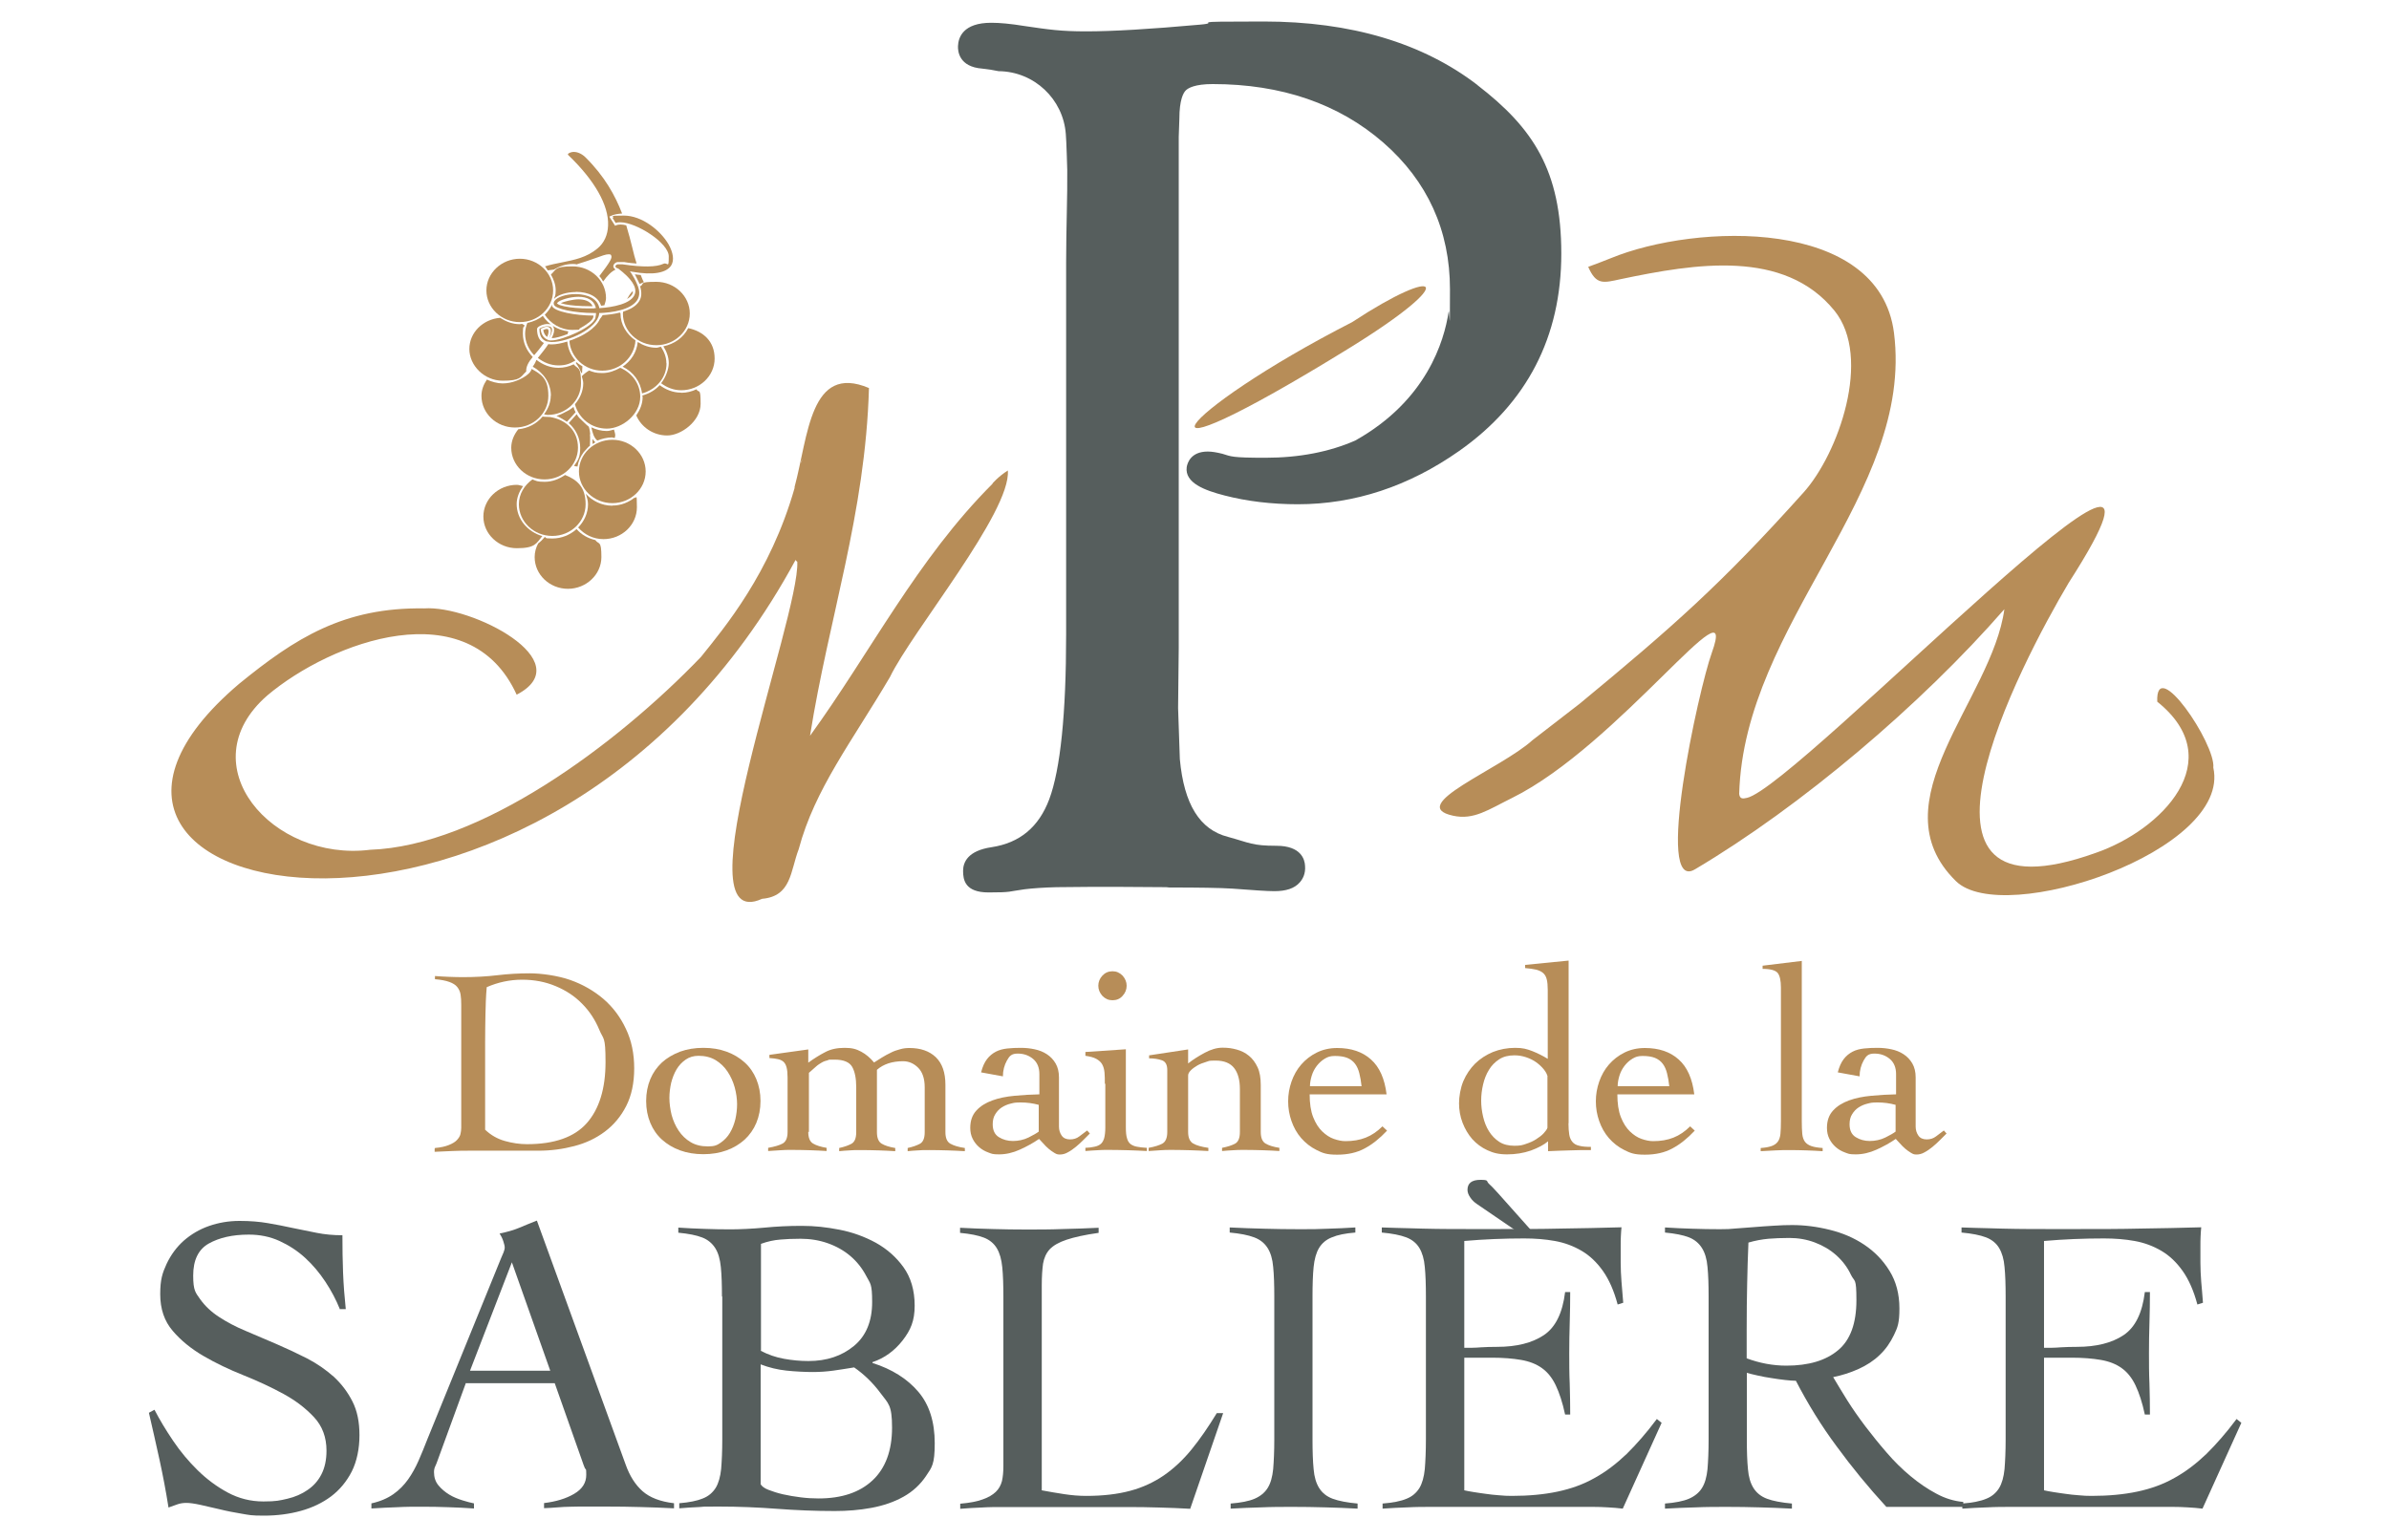 <?xml version="1.0" encoding="UTF-8"?>
<svg id="Calque_1" data-name="Calque 1" xmlns="http://www.w3.org/2000/svg" version="1.1" viewBox="0 0 1500 967.4">
  <defs>
    <style>
      .cls-1 {
        fill: #b78d58;
      }

      .cls-1, .cls-2, .cls-3 {
        stroke-width: 0px;
      }

      .cls-2, .cls-3 {
        fill: #565e5d;
      }

      .cls-4, .cls-3 {
        mix-blend-mode: multiply;
      }

      .cls-3, .cls-5 {
        isolation: isolate;
      }
    </style>
  </defs>
  <g class="cls-5">
    <g id="Calque_1-2" data-name="Calque 1">
      <g class="cls-4">
        <path class="cls-1" d="M503.3,290c.1-.5.3-1.2.4-1.7-.8,2-1.2,3.2-.4,1.7Z"/>
        <path class="cls-1" d="M849,202.3c-110.8,56.7-150.7,108.2-1.6,16.2,70.4-43.5,56.6-52.4,1.6-16.2Z"/>
        <path class="cls-1" d="M1354.5,440.7c45.9,36.8,2.5,80.7-38.5,94.9-134.8,48.4-47.4-118.6-17.1-169.6,101.5-158.2-169.7,127.6-202,135.1-2.7.6-4.5.8-4.9-2.5,3-107.4,109.9-188.7,97.2-289.5-9.2-72.7-124.2-69-177.9-46.9h0c-5.6,2.2-8.6,3.4-14.1,5.4,5.1,11.6,9.4,10.1,20.5,7.7,46.8-9.8,102.5-19,134.1,19.8,23.9,29.5,2.4,89.9-19.3,114.1-52,58-82.5,84.7-140.7,132.8l-29.5,22.8c-20.3,18.4-79.9,41-50,47.5,13.1,2.9,22.2-3.8,37.2-11.2,66.5-32.9,143-140.2,125.3-91.1-8.3,23-36.4,151.3-10.6,136,66.8-39.6,142.1-103.5,194.3-163.4-7.7,56.8-80.9,121.3-30.4,170.8,29.7,29.1,173.2-18.9,161.6-71.3,1.6-14.8-36.5-71.2-35.2-41.3h0ZM1235.8,556.4l2.1-2-2.1,2Z"/>
        <path class="cls-1" d="M623.1,303.9c-47.3,47.3-76.6,106-114.5,158.2,11.7-74,34.8-139.4,37-218.4-37.1-15.7-38.1,30.4-46.7,62.1v.7c-15.3,53.7-44.2,87.9-58.8,106.1-53.4,55.6-138.8,118.7-207.7,121.1-61.5,7.7-114.5-53.4-64.6-96.9,40.3-34,126.8-66,156.6-.5,40.4-21-28.4-56.3-58-54.2-50.6-.8-81.1,18.7-116.3,47.4-164.9,139.9,192.8,211.8,349.4-77.8.5.7.9,1.1,1.1,1.1,1.7,34.8-75,235.7-22.1,211.7,18.5-1.6,17.7-17.4,23-31.2,10.1-37.8,33.4-67.5,57.3-108.1,13.7-28.5,76.1-103.7,74-129.7-5.9,3.7-10.1,8.5-9.6,8.2h0ZM503.3,290c-.8,1.5-.4.2.4-1.7-.1.6-.3,1.2-.4,1.7Z"/>
      </g>
      <path class="cls-3" d="M927.8,53.5c-34.4-26.5-79.6-40-134.4-40s-23.9.6-40.2,2c-31,2.8-54.9,4.2-71.1,4.2s-23.4-1.1-39.1-3.4c-8.6-1.4-15.3-2-20.6-2-17.7,0-20.7,9.2-20.9,14.7-.1,3,.5,13,15.3,14.1,3.6.4,7,.9,10.2,1.6,22.4.2,40.6,17.6,42.2,39.5.4,4,.9,22.4.9,22.4h0c.2,16.2-.7,36.6-.7,58.4v233.6c0,49.8-3.6,84.6-10.6,103.4-6.6,17.5-18.5,27.4-36.3,30.1-14.7,2.2-17.8,9.3-17.8,14.9s1.2,13.5,16,13.5,12.3-.6,22.7-2c5-.6,11.7-1.1,20-1.3,27.9-.4,55.5-.1,68.8,0,.6.1,1.3.1,2,.2,18.3,0,31.7.2,39.6.7,13.2,1,21.8,1.6,26.3,1.6,7.4,0,12.6-1.7,15.9-5.4,1.8-2,3.9-5.4,3.4-10.7-.2-3.7-2.4-12.4-17.9-12.4s-16.9-1.9-30.5-5.6c-17.7-4.5-27.6-20.5-30.2-48.8l-1.1-32.1.4-37.5V86l.4-11.4c0-11.9,2.5-16.3,4-17.8,1.5-1.5,5.7-4,16.9-4,43.2,0,79.2,12.4,107.2,36.8,27.7,24.2,41.8,55.2,41.8,92.1s-.3,9.7-.9,14.4c-2.7,17.9-13.7,55.5-58.6,80.6-16.2,7.1-35.1,10.8-56.4,10.8s-21.4-.8-27-2.5c-3.6-.9-6.6-1.4-9.2-1.4-10.7,0-12.8,7.3-13.2,9.8-1.3,9.9,11.3,14.6,23.8,17.8,13.9,3.6,29.4,5.5,46,5.5,35.5,0,69.6-11.2,101.3-33.5,42.6-30,64.1-71.7,64.1-123.9s-17.7-78.9-52.6-105.8h.1Z"/>
      <path class="cls-1" d="M373.8,277.8c-.6-.7-1.4-1.4-1.8-2.1,0,.8,0,2.1.1,3.2.6-.4,1.1-.8,1.7-1.1Z"/>
      <path class="cls-1" d="M384.5,274.8c.5,0,1,.3,1.5.3,0-.5.3-1,.3-1.6,0-1.3-.5-2.5-.8-3.7-1.5.3-2.9.9-4.5.9-3.5,0-6.7-.9-9.7-2.3.8,3.6,1.5,6.3,3.7,8.3,2.7-1.1,6.3-2,9.5-2h0Z"/>
      <path class="cls-1" d="M348,169.2c3.4-2,7.2-3.4,11.5-3.4s1.3.3,2,.4c4.6-1.4,8.7-2.8,12.1-4,4.1-1.5,6.8-2.5,8.5-2.5s1.5.5,1.7.9c.7,1.4-.9,4.2-7.5,12.8,1,1,1.7,2.2,2.4,3.4,2.6-3.7,5.2-6.3,7.8-7.5-1-.7-1.5-1.5-1.4-2.3.1-1,1-2,2.4-2.4h4.5c4,.7,4.5.6,7.7.9-1-3.1-1.8-6.3-2.7-10-1.1-4.4-2.3-9.1-3.8-14-1.3-.3-2.5-.5-3.6-.5s-2.1.2-2.8.5l-.6.3-3.6-5.7.7-.4c2.2-1.1,4.7-1.4,7.3-1.6-4.3-11.2-10.9-23.3-23-35.3-3-2.9-5.9-3.4-7.4-3.4s-3.4.8-3.6,1.4c0,.1-.1.3.2.6,16.6,15.9,25.5,31.6,25,44.2-.2,6-2.5,11-6.6,14.4-6.8,5.7-14.4,7.2-22.4,8.8-3.5.7-7.1,1.4-10.6,2.5.7.7,1.1,1.7,1.7,2.5,1.4-.2,2.7-.3,4-.5h0Z"/>
      <path class="cls-1" d="M361.6,227.9v.2c1.5,2,2.6,4,3.4,6.3.2-.2.3-.4.5-.5,0-1.3.1-2.5.2-3.8-1.2-.8-2.6-1.5-3.6-2.6-.2.1-.3.2-.5.3h0Z"/>
      <path class="cls-1" d="M402.3,172.7s-3.6-.3-3.7-.5l3,6.1,2.7-1.1c-.7-1-1.5-3.3-2-4.5Z"/>
      <path class="cls-1" d="M370.6,272.7c0-.6-.4-3.3-.9-4.7-1.2-.8-5.1-4.8-6.1-5.7-.6-.7-1.1-1.4-1.5-2.2-2,2.2-3.5,3.9-5,5.6,4.4,3.9,7.2,9.4,7.2,15.6s-1.6,8-3.9,11.3c.7.2,1.5.4,2.2.4.5-3.3,1.9-6.3,3.8-8.9.9-1,3.1-3.6,4-4.2,0-2.6.3-5,0-7.1h0Z"/>
      <path class="cls-1" d="M360,255.6c-.7.7-1.7,1.2-2.6,1.9-1.8,1-5.9,3.2-8,3.7h0c1.4.5,3.8,2,5,2.7.5.4,1.1.6,1.6,1,1.6-1.7,3.2-3.6,5.4-6-.6-1-1-2.1-1.3-3.3h0Z"/>
      <path class="cls-1" d="M362,332.3c-4,3.6-9.3,5.9-15.2,5.9s-3.2-.6-4.8-.9c-1.2,1.5-2.5,2.8-4.1,4-1.4,2.6-2.2,5.5-2.2,8.6,0,11,9.4,19.9,20.9,19.9s21-9,21-19.9-1.6-7.6-3.8-10.7c-4.7-1.1-8.7-3.4-11.7-6.8h0Z"/>
      <path class="cls-1" d="M384.5,317.6c-6.7,0-12.6-3-16.7-7.5.7,2.1,1.4,4.3,1.4,6.6,0,5.6-2.4,10.7-6.2,14.6,3.9,4.4,9.4,7.3,15.9,7.3,11.6,0,21-9,21-20s-.6-4.2-1.3-6.2c-3.9,3.1-8.6,5.1-14,5.1h0Z"/>
      <path class="cls-1" d="M324.4,316.7c0-4.3,1.7-8.1,4-11.4-1.3-.2-2.5-.8-3.9-.8-11.6,0-21,9-21,19.9s9.4,19.9,21,19.9,12.2-3,16-7.6c-9.2-2.7-16.1-10.6-16.1-20.2h0Z"/>
      <path class="cls-1" d="M346.8,336.6c11.6,0,20.9-9,20.9-19.9s-5.4-15.4-12.9-18.4c-3.7,2.5-7.9,4.3-12.8,4.3s-5.3-.6-7.7-1.5c-5,3.6-8.5,9.1-8.5,15.6,0,11,9.4,19.9,21,19.9h0Z"/>
      <path class="cls-1" d="M325.4,269.6c-2.6,3.3-4.4,7.2-4.4,11.6,0,11,9.4,19.9,20.9,19.9s21-9,21-19.9-7.7-17.7-17.6-19.3c-.5,0-1.4-.1-1.9-.1-1.2,0-1.6,0-2.7-.2-3.7,4.5-9.1,7.4-15.3,8h0Z"/>
      <path class="cls-1" d="M384.5,276.2c-11.6,0-21,9-21,19.9s9.4,19.9,21,19.9,20.9-9,20.9-19.9-9.4-19.9-20.9-19.9Z"/>
      <path class="cls-1" d="M427.6,246.6c-5.1,0-9.6-1.9-13.4-4.7-2.9,3.2-6.6,5.3-10.9,6.5,0,.3.2.6.2.9,0,4.4-1.7,8.2-4,11.6,3.1,7.3,10.6,12.6,19.4,12.6s21-9,21-19.9-1.1-6.3-2.6-9.1c-3,1.4-6.1,2.2-9.6,2.2h0Z"/>
      <path class="cls-1" d="M432.1,206.1c-3,5.9-8.7,10-15.6,11.4,2,3.2,3.4,6.7,3.4,10.6s-2,9-4.8,12.6c3.5,2.6,7.7,4.4,12.6,4.4,11.6,0,21-9,21-19.9s-7.2-17.1-16.5-19.1h0Z"/>
      <path class="cls-1" d="M418.4,228.1c0-3.9-1.4-7.2-3.4-10.3-1,.1-1.9.6-2.9.6-4.4,0-8.3-1.5-11.7-3.6-.6,6.5-4.2,11.9-9.5,15.5,6.7,3.2,11.3,9.4,12.2,16.8,8.8-2.4,15.4-9.7,15.4-18.9h0Z"/>
      <path class="cls-1" d="M402,249.2c0-8.1-5.2-15.1-12.6-18.2-3.4,1.9-7.1,3.3-11.2,3.3s-5.7-.6-8.3-1.6c-1.7,1-3.3,2.2-4.6,3.6.3,1.5.9,2.8.9,4.4,0,5.1-2.1,9.5-5.2,13.2,2.3,8.7,10.2,15.3,20,15.3s21-9,21-20h0Z"/>
      <path class="cls-1" d="M345.8,248.5c0,4.4-1.7,8.3-4.2,11.7,1.4.3,1.4.4,2.2.4,11.6,0,21-9,21-19.9s-1.9-8.6-4.6-11.9c-2.9,1.4-6.1,2.2-9.5,2.2-5.4,0-10-2-13.9-5-.1.2-.1.3-.2.5-.5,1.4-1.3,2.6-2.1,3.8,6.7,3.7,11.4,10.3,11.4,18.3h0Z"/>
      <path class="cls-1" d="M323.4,268.5c11.6,0,20.9-9,20.9-19.9s-4.4-13.4-10.5-16.9c-1,4.4-9.7,7.5-9.7,7.5-2.6,1-5.5,1.6-8.6,1.6s-6.8-1-9.8-2.4c-2,3-3.4,6.3-3.4,10.2,0,11,9.4,19.9,21,19.9Z"/>
      <path class="cls-1" d="M330.4,233.4c-.2-3.2,1.5-6.1,4.1-9.2-3.8-3.9-6.2-9-6.2-14.7s.6-3.4,1.1-5.1c-.5-.4-1.1-.7-1.6-1-.5,0-.9.2-1.4.2-4.7,0-8.8-1.7-12.4-4-10.7.9-19.3,9.2-19.3,19.6s9.4,19.9,20.9,19.9,11-2.2,14.8-5.8h0Z"/>
      <path class="cls-1" d="M341.1,207.4c.4,2,1.2,3.4,2.5,4.2,1-2.5,1-4,.6-4.6-.1-.2-.3-.4-.8-.4s-1.1.1-2.3.7Z"/>
      <path class="cls-1" d="M346.5,216.3c-.8,0-1.6,0-2.2-.2-1.6,2.5-4,5.5-6.6,8.7,3.6,2.8,8,4.7,13,4.7s7.4-1.3,10.6-3.1c-2.9-3.3-4.7-7.3-5.1-11.9-3.6,1.1-7,1.8-9.6,1.8h0Z"/>
      <path class="cls-1" d="M331.1,202.8c-.8,2.1-1.4,4.4-1.4,6.8,0,5.2,2.2,9.9,5.7,13.5.2-.2.3-.4.5-.6,1.6-1.9,3.4-4,5.1-6.4.2-.2.4-.5.5-.7-2.9-1.4-4.3-4.4-4.3-8.8,0-1.6,4.1-3.1,6.5-3.1s3.1.6,3.7,1.7c.9,1.6.6,4-1,7.2,2.4,0,6.1-1.1,10-2.6.1-.6.2-1.1.4-1.7-6.8-.8-12.5-4.4-16-9.7-2.7,2.2-6,3.6-9.6,4.4h0Z"/>
      <path class="cls-1" d="M389.2,196.3c-3.8,1-7.6,1.4-10.8,1.6-.5.8-1,1.6-1.7,2.4-2.7,6.1-11.1,11.1-19.2,13.7.7,10.4,9.6,18.8,20.7,18.8s20.2-8.5,20.8-19c-5.6-3.9-9.4-9.9-9.4-16.9s0-.2,0-.2c-.2-.2-.3-.3-.5-.4h0Z"/>
      <path class="cls-1" d="M397.3,184c.1-.4,0-.8,0-1.2-1.5,1.4-2.6,3.2-3.6,5,1.8-1.1,3.2-2.4,3.6-3.8h0Z"/>
      <path class="cls-1" d="M401.9,179.8c1.1,3.6,1.1,6.8-.6,9.4-2,3.2-5.8,5.2-10,6.5,0,.4-.2.7-.2,1.2,0,11,9.4,19.9,21,19.9s21-9,21-19.9-9.4-19.9-21-19.9-7.1,1.2-10.1,2.8h0Z"/>
      <path class="cls-1" d="M361.5,183.3c8.3,0,14.2,3.2,15.9,8.7.7,0,1.4-.2,2.1-.3.4-1.5,1-2.9,1-4.5,0-11-9.4-19.9-21-19.9s-10,2-13.6,5.1c1.7,3,3,6.3,3,10s-.6,3.6-1.1,5.4c2.4-2.6,7.9-4.4,13.8-4.4h0Z"/>
      <path class="cls-1" d="M352.1,190.4c.6.2,1.4.4,2.6.7,3.9.8,9.3,1.2,14.8,1.2h2.6c-1.6-3.5-5.7-4.3-9-4.3s-9.1,1.4-11,2.4h0Z"/>
      <path class="cls-1" d="M342,197.6c3.7,5.6,10,9.6,17.4,9.6s3.1-.6,4.6-.9c4.5-2.5,8.2-5.2,8.5-7.1,0-.4.1-.7.2-1-11.5,0-24.6-2.5-26.1-6-.1-.3.1-.6.1-1-1.2,2.4-2.7,4.6-4.7,6.5h0Z"/>
      <path class="cls-1" d="M326.4,202.3c11.6,0,20.9-9,20.9-19.9s-9.4-19.9-20.9-19.9-21,9-21,19.9,9.4,19.9,21,19.9Z"/>
      <path class="cls-1" d="M386.6,140c.8-.3,1.7-.4,2.8-.4,10.2,0,30.5,13,30.5,21.4s-.6,3.4-3.4,4.7c-4.4,2.1-13.1,2.2-25.7.3h-1.9c-1.5-.2-2.4.5-2.5,1.2,0,.6.5,1.1,1.5,1.4h.2c8.3,6.3,11.8,11.6,10.6,15.8-1.9,6.6-14.5,8.6-21.9,9.1h-.6v-.6c-2-7.6-11.8-8.2-14.8-8.2-6,0-11.7,1.9-13.3,4.4-.5.8-.6,1.6-.2,2.4,1,2.4,12.3,5.1,25.3,5.1h1v.8c-.1.6-.2,1.2-.3,2-1.1,6.1-21.1,14.4-27.6,14.4s-.8,0-1.2-.1l-1-.2h0l-.6-.3c-2.2-1-3.6-3.1-4-6.2v-.5c0,0,.4-.2.4-.2,1.4-.7,2.5-1.1,3.5-1.1s1.8.6,2.1,1c1,1.6,0,4.5-.7,6.3,1.7-3.1,2.2-5.4,1.5-6.6-.5-.8-1.6-1-2.5-1-2.3,0-4.8,1.2-5.1,1.6,0,4.2,1.4,6.7,4.2,7.8l.7.2h.5c.7.2,1.5.3,2.4.3,10.4,0,28.6-8.6,29.7-17.6v-.6h.7c6.9-.3,19.1-1.8,23.2-8.1,1.7-2.7,1.7-6,0-9.8-1.1-2.7-2.4-5-3.6-6.9l-1-1.4,1.7.3c12.8,2.3,21.4.7,24.3-4.1,1.9-3.2,1.2-7.9-1.7-13.1-5.1-8.8-16.7-18.1-28.1-18.1s-4.9.5-7.1,1.4l2,3.3h0ZM373.2,193.7c-1.2,0-2.4,0-3.6,0-5.6,0-11.1-.4-15.2-1.3-2-.4-3.4-.9-4.1-1.4l-.6-.5.5-.6c1.3-1.4,7.4-3.5,13-3.5s9.5,2.2,10.7,6.2l.3.9h-1,0Z"/>
      <g>
        <path class="cls-1" d="M273.1,721c3.7-.3,6.6-1,8.8-1.9s3.9-1.9,5-3.1,1.9-2.4,2.2-3.7.5-2.7.5-4v-77.2c0-2.5-.1-4.6-.4-6.4-.3-1.9-1-3.4-2.1-4.8-1.1-1.4-2.8-2.4-5-3.2s-5.2-1.4-9-1.7v-2c2.9.2,5.8.4,8.7.5,2.9.1,5.8.2,8.7.2,7.8,0,15.1-.4,21.7-1.2,6.7-.8,13.6-1.2,20.5-1.2s17.5,1.4,25.4,4.2c7.9,2.8,14.8,6.8,20.8,11.9,6,5.2,10.7,11.5,14.1,18.8,3.5,7.3,5.2,15.6,5.2,24.8s-1.7,17.1-5,23.6-7.8,11.9-13.4,16.1-11.9,7.2-19.2,9.1c-7.2,1.9-14.7,2.9-22.5,2.9s-11.2,0-15.5,0c-4.3,0-8.1,0-11.3,0s-6.1,0-8.7,0-5,0-7.3,0c-3.8,0-7.5,0-11.2.2s-7.4.3-11.2.5v-2h.1ZM304.7,709.6c3.6,3.4,7.7,5.7,12.3,7,4.6,1.3,9.3,2,13.9,2,17.2,0,29.7-4.4,37.5-13.2,7.8-8.8,11.8-21.6,11.8-38.3s-1.3-14-3.9-20.3c-2.6-6.3-6.2-11.8-10.9-16.5-4.6-4.7-10.1-8.3-16.6-11s-13.4-4-21-4-15.2,1.6-22.2,4.7c-.5,5.8-.7,11.6-.8,17.3-.1,5.7-.2,11.6-.2,17.6v54.7h0Z"/>
        <path class="cls-1" d="M441.6,658.1c5.4,0,10.2.8,14.6,2.4,4.4,1.6,8.2,3.9,11.4,6.8s5.6,6.4,7.3,10.5c1.7,4.1,2.6,8.7,2.6,13.7s-.9,9.6-2.6,13.7c-1.7,4.1-4.2,7.6-7.3,10.5-3.2,2.9-7,5.2-11.4,6.8-4.4,1.6-9.3,2.4-14.6,2.4s-10.2-.8-14.6-2.4c-4.4-1.6-8.2-3.9-11.4-6.8s-5.6-6.4-7.3-10.5c-1.7-4.1-2.6-8.7-2.6-13.7s.9-9.6,2.6-13.7c1.7-4.1,4.2-7.6,7.3-10.5,3.2-2.9,7-5.1,11.4-6.8,4.4-1.6,9.3-2.4,14.6-2.4h0ZM438.6,663.1c-3.1,0-5.8.8-8.1,2.4s-4.2,3.6-5.7,6.1c-1.5,2.5-2.6,5.4-3.4,8.5-.7,3.2-1.1,6.3-1.1,9.5s.5,7.1,1.4,10.7c1,3.6,2.4,6.8,4.4,9.8,2,3,4.5,5.4,7.5,7.2s6.6,2.7,10.9,2.7,5.8-.8,8.1-2.4,4.2-3.6,5.7-6.1,2.6-5.3,3.4-8.5c.7-3.1,1.1-6.3,1.1-9.5s-.5-7-1.5-10.6c-1-3.6-2.5-6.9-4.5-9.9-2-3-4.5-5.4-7.5-7.2s-6.6-2.7-10.7-2.7h0Z"/>
        <path class="cls-1" d="M507.5,710.9c0,3.7,1,6.1,3,7.3s4.9,2.1,8.5,2.7v2c-3.2-.2-6.7-.4-10.3-.5-3.6-.1-7.3-.2-11.1-.2s-5.1,0-7.5.2-5.1.3-7.8.5v-2c4-.7,7.1-1.6,9.1-2.7,2.1-1.2,3.1-3.6,3.1-7.3v-34.1c0-2.7-.2-4.8-.6-6.3-.4-1.6-1-2.7-1.9-3.6-.9-.8-2.1-1.4-3.5-1.7-1.5-.3-3.2-.6-5.4-.7v-2l24.4-3.4v8.3c3.6-2.6,7.1-4.8,10.6-6.6,3.5-1.9,7.6-2.7,12.3-2.7s7.3.8,10.3,2.4,5.7,3.9,8.1,6.8c1.5-1,3.1-2,4.9-3.1,1.8-1.1,3.6-2.1,5.5-3,1.9-1,3.9-1.7,5.9-2.2,2-.6,4-.8,5.9-.8,7,0,12.5,1.9,16.6,5.8,4,3.9,6,9.6,6,17.3v29.7c0,3.7,1,6.1,3.1,7.3,2.1,1.2,5.1,2.1,9.1,2.7v2c-3.6-.2-7.2-.4-10.9-.5-3.7-.1-7.4-.2-11.2-.2s-5,0-7.3.2c-2.4.1-4.5.3-6.5.5v-2c3.2-.7,5.8-1.6,7.8-2.7,2-1.2,2.9-3.6,2.9-7.3v-28.1c0-5.5-1.4-9.6-4.1-12.3-2.7-2.7-5.9-4.1-9.5-4.1-6.8,0-12.3,1.8-16.4,5.4v39.1c0,3.7,1,6.1,3,7.3s4.9,2.1,8.5,2.7v2c-3.2-.2-6.7-.4-10.3-.5-3.6-.1-7.3-.2-11.1-.2s-5,0-7.3.2c-2.4.1-4.5.3-6.5.5v-2c3.2-.7,5.8-1.6,7.8-2.7,2-1.2,2.9-3.6,2.9-7.3v-28.1c0-5.5-.8-9.7-2.5-12.8-1.7-3-5.4-4.6-11-4.6s-3.1.1-4.4.4-2.5.7-3.7,1.4c-1.2.7-2.5,1.5-3.7,2.6-1.3,1.1-2.7,2.4-4.4,3.9v37.1h0Z"/>
        <path class="cls-1" d="M616,673.5c.9-3.5,2.1-6.2,3.7-8.3,1.6-2.1,3.5-3.6,5.6-4.7,2.1-1.1,4.5-1.7,7.2-2s5.5-.4,8.5-.4,5.8.3,8.6.9c2.9.6,5.4,1.6,7.7,3.1,2.3,1.5,4.1,3.4,5.5,5.8,1.4,2.4,2.1,5.3,2.1,8.8v30.9c0,2.1.6,4,1.7,5.6s2.9,2.4,5.2,2.4,4.2-.6,5.9-1.9,3.4-2.5,4.9-3.7l1.7,1.9c-1.1,1.1-2.4,2.4-3.9,3.9-1.5,1.5-3.1,3-4.8,4.4s-3.4,2.6-5.1,3.5c-1.7,1-3.4,1.4-5.1,1.4s-2.3-.4-3.5-1.1c-1.2-.7-2.4-1.6-3.6-2.6s-2.2-2.1-3.2-3.2c-1-1.1-1.9-2.1-2.7-2.9-3.6,2.5-7.6,4.7-12,6.7s-8.8,3-13.1,3-4.6-.4-6.8-1.2-4.1-1.9-5.8-3.4-3-3.2-4-5.2-1.5-4.3-1.5-6.8c0-4.6,1.3-8.2,3.9-11s5.9-4.8,10-6.3c4.1-1.5,8.7-2.4,13.9-2.9,5.2-.5,10.4-.8,15.6-.9v-12.7c0-4.1-1.3-7.3-3.9-9.5s-5.8-3.4-9.7-3.4-5.2,1.5-6.8,4.4-2.5,6.2-2.5,9.9l-13.7-2.5h0ZM652.2,693.9c-3.7-1-7.4-1.5-11.2-1.5s-4.2.2-6.3.7-4,1.3-5.7,2.4-3,2.5-4.1,4.3c-1.1,1.7-1.6,3.8-1.6,6.3,0,3.8,1.3,6.5,3.9,8.1,2.6,1.6,5.5,2.4,8.8,2.4s6.8-.7,9.8-2.2c3-1.5,5.1-2.7,6.4-3.7v-16.9h0Z"/>
        <path class="cls-1" d="M693.7,680.7c0-2.7,0-5-.2-7.1-.2-2.1-.7-3.8-1.5-5.2s-2.1-2.5-3.7-3.4-4-1.5-6.8-1.9v-2.4l25.4-1.7v49.2c0,2.8.2,5,.7,6.6.4,1.6,1.2,2.9,2.2,3.7,1.1.8,2.4,1.4,4.1,1.7s3.7.6,6.2.7v2c-3.9-.2-7.8-.4-11.8-.5-4-.1-7.9-.2-11.8-.2s-5.1,0-7.5.2c-2.5.1-5,.3-7.5.5v-2c2.2-.1,4.1-.3,5.7-.7,1.6-.3,2.9-.9,3.9-1.7,1-.8,1.7-2.1,2.2-3.7.4-1.6.7-3.8.7-6.6v-27.6h0ZM698.5,610c2.5,0,4.5.9,6.3,2.7,1.7,1.9,2.6,4,2.6,6.4s-.9,4.6-2.6,6.4c-1.7,1.9-3.8,2.7-6.3,2.7s-4.5-.9-6.3-2.7c-1.7-1.9-2.6-4-2.6-6.4s.9-4.6,2.6-6.4,3.8-2.7,6.3-2.7Z"/>
        <path class="cls-1" d="M721.6,662.8l24.4-3.7v8.8c3-2.4,6.5-4.6,10.4-6.7,3.9-2.1,7.6-3.2,11.2-3.2s6.1.4,9,1.2c2.9.8,5.4,2.1,7.6,3.9,2.2,1.8,4,4.2,5.4,7.2,1.4,3,2,6.7,2,11.2v29.4c0,3.7,1,6.1,3,7.3s4.9,2.1,8.7,2.7v2c-3.2-.2-6.7-.4-10.4-.5-3.7-.1-7.4-.2-11.2-.2s-5,0-7.4.2c-2.4.1-4.7.3-7,.5v-2c3.6-.7,6.3-1.6,8.3-2.7,2-1.2,2.9-3.6,2.9-7.3v-26.9c0-5.7-1.2-10.1-3.6-13.2s-6.3-4.7-11.6-4.7-3.9.3-5.9.8c-2,.6-3.9,1.3-5.5,2.2-1.7,1-3.1,2-4.2,3.1-1.1,1.1-1.7,2.2-1.7,3.2v35.5c0,3.7,1.1,6.1,3.2,7.3,2.1,1.2,5.3,2.1,9.5,2.7v2c-3.8-.2-7.6-.4-11.3-.5-3.7-.1-7.5-.2-11.3-.2s-5,0-7.4.2c-2.4.1-4.9.3-7.5.5v-2c3.8-.7,6.7-1.6,8.7-2.7,2-1.2,3-3.6,3-7.3v-38.8c0-3.4-1.1-5.4-3.4-6.2-2.3-.8-4.9-1.2-8-1.2v-2h0Z"/>
        <path class="cls-1" d="M822.3,687.2c0,5.8.7,10.6,2.2,14.4s3.4,6.8,5.7,9c2.3,2.2,4.7,3.8,7.3,4.7,2.6.9,5,1.4,7.3,1.4,4.7,0,8.9-.7,12.7-2.2,3.8-1.5,7.3-3.9,10.5-7.1l2.9,2.7c-4.6,4.9-9.2,8.6-14.1,11.2-4.8,2.6-10.5,3.9-17.2,3.9s-9.1-1-12.9-2.9c-3.8-1.9-7-4.4-9.7-7.5-2.7-3.1-4.7-6.7-6.1-10.7-1.4-4-2.1-8.1-2.1-12.4s.7-8.3,2.1-12.4c1.4-4,3.4-7.6,6.1-10.7,2.7-3.1,5.9-5.6,9.7-7.5,3.8-1.9,8.1-2.9,12.9-2.9,8.8,0,15.9,2.4,21.2,7.2,5.4,4.8,8.6,12.1,9.8,21.9h-48.5,0ZM854.9,682.2c-.3-3-.8-5.7-1.4-8.1s-1.5-4.4-2.7-6c-1.2-1.6-2.9-2.9-4.9-3.7s-4.6-1.2-7.7-1.2-4.5.6-6.4,1.7c-2,1.2-3.6,2.7-5,4.5s-2.5,3.9-3.2,6.2-1.1,4.5-1.1,6.6h32.3Z"/>
        <path class="cls-1" d="M984.8,705.4c0,2.9.2,5.3.5,7.2.3,1.9,1,3.4,2,4.6s2.4,2,4.3,2.4c1.8.5,4.2.7,7.3.7v2c-4.5,0-8.9,0-13.3.2-4.4.1-9,.3-13.6.5v-6.2c-2.6,2.2-6.2,4.1-10.8,5.8-4.6,1.6-9.6,2.4-14.9,2.4s-8.7-.9-12.4-2.6c-3.7-1.7-6.9-4.1-9.5-7-2.6-3-4.6-6.4-6.1-10.3-1.5-3.9-2.2-8-2.2-12.2s.9-9.6,2.7-13.9c1.8-4.2,4.3-7.9,7.4-11,3.2-3.1,6.9-5.5,11.2-7.3,4.3-1.7,9-2.6,13.9-2.6s7.2.7,10.7,2c3.5,1.4,6.7,3,9.8,4.9v-43.3c0-2.7-.2-4.9-.6-6.5-.4-1.7-1.1-3-2.2-4s-2.6-1.7-4.4-2.2c-1.9-.4-4.2-.8-7-1v-2l27.3-2.7v102.2h0ZM971.7,676.2c-.3-1.5-1.1-3-2.4-4.6s-2.9-3.1-4.7-4.4-4-2.4-6.4-3.2-4.8-1.2-7.3-1.2c-3.8,0-7,.8-9.6,2.5s-4.8,3.9-6.4,6.6c-1.7,2.7-2.9,5.8-3.7,9.2-.8,3.4-1.2,6.8-1.2,10.1s.4,6.7,1.2,10.1c.8,3.4,2,6.5,3.7,9.2,1.7,2.7,3.8,4.9,6.4,6.6,2.6,1.7,5.8,2.5,9.6,2.5s5-.4,7.3-1.2c2.4-.8,4.5-1.7,6.3-2.9,1.9-1.2,3.5-2.4,4.7-3.7s2.1-2.5,2.4-3.5v-32.1h0Z"/>
        <path class="cls-1" d="M1015.5,687.2c0,5.8.7,10.6,2.2,14.4,1.5,3.8,3.4,6.8,5.7,9,2.3,2.2,4.7,3.8,7.3,4.7,2.6.9,5,1.4,7.3,1.4,4.7,0,8.9-.7,12.7-2.2,3.8-1.5,7.3-3.9,10.5-7.1l2.9,2.7c-4.6,4.9-9.2,8.6-14.1,11.2-4.8,2.6-10.5,3.9-17.2,3.9s-9.1-1-12.9-2.9-7-4.4-9.7-7.5c-2.7-3.1-4.7-6.7-6.1-10.7-1.4-4-2.1-8.1-2.1-12.4s.7-8.3,2.1-12.4c1.4-4,3.4-7.6,6.1-10.7,2.7-3.1,5.9-5.6,9.7-7.5s8.1-2.9,12.9-2.9c8.8,0,15.9,2.4,21.2,7.2,5.4,4.8,8.6,12.1,9.8,21.9h-48.5,0ZM1048.1,682.2c-.3-3-.8-5.7-1.4-8.1s-1.5-4.4-2.7-6c-1.2-1.6-2.9-2.9-4.9-3.7s-4.6-1.2-7.7-1.2-4.5.6-6.4,1.7c-2,1.2-3.6,2.7-5,4.5s-2.5,3.9-3.2,6.2-1.1,4.5-1.1,6.6h32.3Z"/>
        <path class="cls-1" d="M1105.6,721c2.8-.2,5-.6,6.7-1.2s3-1.5,3.9-2.7,1.5-2.9,1.7-5c.2-2.1.3-4.8.3-8v-83.9c0-4.4-.7-7.4-2-9.1-1.4-1.7-4.5-2.6-9.5-2.6v-2l24.6-3v100.6c0,3.2.1,5.9.3,8s.8,3.8,1.7,5c.9,1.2,2.3,2.1,4,2.7,1.7.6,4.1,1,7.1,1.2v2c-3.2-.2-6.6-.4-10-.5-3.4-.1-6.8-.2-10.1-.2s-6.4,0-9.5.2-6.2.3-9.3.5v-2h0Z"/>
        <path class="cls-1" d="M1153.9,673.5c.9-3.5,2.1-6.2,3.7-8.3,1.6-2.1,3.5-3.6,5.6-4.7,2.1-1.1,4.5-1.7,7.2-2s5.5-.4,8.5-.4,5.8.3,8.6.9c2.9.6,5.4,1.6,7.7,3.1,2.3,1.5,4.1,3.4,5.5,5.8,1.4,2.4,2.1,5.3,2.1,8.8v30.9c0,2.1.6,4,1.7,5.6s2.9,2.4,5.2,2.4,4.2-.6,5.9-1.9,3.4-2.5,4.9-3.7l1.7,1.9c-1.1,1.1-2.4,2.4-3.9,3.9-1.5,1.5-3.1,3-4.8,4.4s-3.4,2.6-5.1,3.5c-1.7,1-3.4,1.4-5.1,1.4s-2.3-.4-3.5-1.1c-1.2-.7-2.4-1.6-3.6-2.6s-2.2-2.1-3.2-3.2c-1-1.1-1.9-2.1-2.7-2.9-3.6,2.5-7.6,4.7-12,6.7s-8.8,3-13.1,3-4.6-.4-6.8-1.2-4.1-1.9-5.8-3.4-3-3.2-4-5.2-1.5-4.3-1.5-6.8c0-4.6,1.3-8.2,3.9-11s5.9-4.8,10-6.3c4.1-1.5,8.7-2.4,13.9-2.9,5.2-.5,10.4-.8,15.6-.9v-12.7c0-4.1-1.3-7.3-3.9-9.5s-5.8-3.4-9.7-3.4-5.2,1.5-6.8,4.4-2.5,6.2-2.5,9.9l-13.7-2.5h0ZM1190.2,693.9c-3.7-1-7.4-1.5-11.2-1.5s-4.2.2-6.3.7-4,1.3-5.7,2.4c-1.7,1.1-3,2.5-4.1,4.3-1.1,1.7-1.6,3.8-1.6,6.3,0,3.8,1.3,6.5,3.9,8.1,2.6,1.6,5.5,2.4,8.8,2.4s6.8-.7,9.8-2.2c3-1.5,5.1-2.7,6.4-3.7v-16.9h0Z"/>
      </g>
      <g>
        <path class="cls-2" d="M213.3,822c-2.3-5.7-5.3-11.4-9-17-3.7-5.6-7.9-10.6-12.7-15-4.8-4.4-10.2-7.9-16.1-10.6s-12.3-4-19.3-4c-10.2,0-18.5,1.9-25.1,5.6s-9.8,10.5-9.8,20.1,1.5,10.7,4.4,14.9c3,4.2,6.9,7.9,11.8,11.1,4.9,3.2,10.5,6.2,16.8,8.8,6.2,2.7,12.7,5.4,19.2,8.2,6.5,2.8,12.9,5.8,19.2,9,6.2,3.2,11.8,7.1,16.8,11.5,4.9,4.5,8.8,9.7,11.8,15.6,3,5.9,4.4,12.9,4.4,21.2s-1.6,16.3-4.8,22.7c-3.2,6.3-7.6,11.6-13,15.7-5.5,4.1-11.8,7.1-19,9.1-7.2,2-15,3-23.2,3s-9.1-.4-13.9-1.2c-4.8-.8-9.5-1.7-13.9-2.8-4.5-1-8.5-1.9-12.2-2.8-3.7-.8-6.6-1.2-8.7-1.2s-3.9.3-5.6.9c-1.8.6-3.7,1.3-5.6,2-1.6-10.2-3.5-20.1-5.6-29.8s-4.4-19.6-6.7-29.7l3.5-1.9c3.2,6.2,7.1,12.7,11.7,19.5,4.6,6.8,9.7,12.9,15.4,18.5,5.7,5.6,12,10.3,18.9,14,6.9,3.7,14.3,5.6,22.4,5.6s10.2-.6,15-1.7,9.1-3,12.7-5.5c3.7-2.5,6.6-5.7,8.7-9.8s3.2-9,3.2-14.9c0-8.4-2.6-15.4-7.8-21-5.2-5.6-11.6-10.5-19.3-14.7-7.7-4.2-16.1-8.1-25.1-11.7-9-3.6-17.4-7.6-25.1-12.1-7.7-4.5-14.1-9.7-19.3-15.8-5.2-6.1-7.8-13.7-7.8-23s1.4-13.3,4-19c2.7-5.7,6.3-10.6,10.8-14.6,4.6-4,9.8-7.1,15.8-9.2s12.4-3.2,19.2-3.2,12.6.5,17.8,1.4c5.3.9,10.4,1.9,15.4,3,5.2,1.1,10.3,2.1,15.3,3.1,5,1,10.4,1.5,16.1,1.5,0,8.1.1,15.9.4,23.5.3,7.6.9,15.2,1.7,22.9h-3.9Z"/>
        <path class="cls-2" d="M292.4,868.9l-17.7,48.5c-.5,1.4-1,2.7-1.5,3.7-.5,1.1-.7,2.2-.7,3.5,0,3.2.9,6,2.8,8.3s4.2,4.2,6.8,5.8,5.5,2.7,8.3,3.6,5.3,1.5,7.2,1.9v3.2c-5.4-.4-10.7-.6-16.1-.8-5.4-.2-10.8-.3-16.4-.3s-10.6,0-15.7.3c-5.1.2-10.5.4-16.2.8v-3.2c5.5-1.2,10.1-3.2,13.8-5.8,3.7-2.6,6.7-5.7,9.2-9.2s4.7-7.5,6.6-11.8c1.9-4.3,3.7-8.8,5.5-13.4l46.4-114c.5-1.2,1-2.4,1.5-3.5.4-1.1.7-2.1.7-3s-.3-2.2-.9-4c-.6-1.8-1.4-3.4-2.3-4.8,4.6-.9,8.7-2.1,12.1-3.5,3.4-1.4,7.1-3,11.3-4.6l55.8,153.4c2.5,7,6,12.5,10.5,16.5,4.5,4,11.1,6.6,19.8,7.6v3.2c-7.2-.4-14.2-.6-21-.8-6.9-.2-14.1-.3-21.6-.3h-12.6c-3.6,0-6.8,0-9.7.1-2.9,0-5.6.2-8.2.4-2.6.2-5.4.4-8.5.5v-3.2c7.5-.9,13.8-2.8,18.9-5.8,5.1-3,7.6-6.9,7.6-11.9s-.3-2.9-.9-4.3c-.6-1.4-1.1-2.8-1.5-4l-17.4-49.3h-56,0ZM321.4,792.8l-26.3,68.1h50.4l-24.1-68.1Z"/>
        <path class="cls-2" d="M453.3,814.5c0-7.5-.2-13.7-.7-18.7s-1.6-8.9-3.5-11.9c-1.9-3-4.6-5.3-8.2-6.7-3.6-1.4-8.6-2.4-15-3v-3.2c5.5.4,11,.6,16.4.8,5.4.2,10.8.3,16.4.3s14.3-.4,21.5-1.1c7.1-.7,14.8-1.1,23.1-1.1s15.4.8,23.7,2.4c8.3,1.6,15.9,4.4,22.9,8.2,7,3.9,12.8,9,17.4,15.4,4.6,6.4,7,14.5,7,24.1s-2.5,15.3-7.6,21.9c-5.1,6.5-11.4,11.1-18.9,13.6v.5c12.3,3.9,21.9,10,28.8,18.1,6.9,8.1,10.3,18.9,10.3,32.3s-1.8,15.1-5.4,20.5-8.3,9.8-14.2,13.1c-5.9,3.3-12.6,5.6-20.1,7-7.5,1.4-15.2,2-23.1,2-12.3,0-24.4-.5-36.3-1.4-11.9-.9-24-1.4-36.3-1.4s-8.3,0-12.5.3c-4.2.2-8.3.4-12.5.8v-3.2c6.2-.5,11.2-1.5,14.8-3,3.6-1.4,6.2-3.7,8.1-6.7,1.8-3,2.9-7,3.4-11.9.4-4.9.7-11.1.7-18.7v-89.6h-.1ZM477.5,848.3c4.8,2.5,9.7,4.2,14.8,5.1,5,.9,10.1,1.4,15.3,1.4,11.5,0,21-3.2,28.6-9.5,7.6-6.3,11.4-15.5,11.4-27.5s-1.2-11.5-3.7-16.4c-2.5-4.8-5.8-9-9.9-12.5s-8.9-6.2-14.3-8.1-11.1-2.8-17-2.8-8.5.2-12.6.5-8.2,1.2-12.3,2.7v67.1h-.1ZM477.5,932c.7,1.4,2.4,2.7,5,3.7s5.6,2,9.1,2.8,7.2,1.4,11.1,1.9c3.9.5,7.7.7,11.3.7,14.5,0,25.8-3.8,33.9-11.4,8.1-7.6,12.2-18.7,12.2-33.1s-2.4-15.1-7.2-21.6c-4.8-6.5-10.4-11.9-16.6-16.2-4.3.7-8.6,1.4-12.9,2-4.3.6-8.7.9-13.1.9s-11.1-.3-16.6-.9c-5.5-.6-10.9-1.9-16.1-3.9v75.1h0Z"/>
        <path class="cls-2" d="M689.8,774.3c-8.6,1.2-15.3,2.7-20.1,4.3-4.8,1.6-8.3,3.6-10.6,6-2.2,2.4-3.6,5.5-4.2,9.1-.5,3.7-.8,8.2-.8,13.6v128.7c4.8.9,9.5,1.7,14.1,2.4,4.6.7,9.2,1.1,13.8,1.1,10.6,0,19.8-1.1,27.6-3.2,7.9-2.1,14.9-5.4,21.2-9.7,6.2-4.3,12-9.7,17.3-16.2,5.3-6.5,10.6-14.2,15.9-22.9h4l-20.7,60.1c-6.4-.4-12.9-.6-19.4-.8-6.5-.2-13-.3-19.4-.3h-78.8c-4.5,0-9,0-13.4.3-4.5.2-9,.4-13.4.8v-3.2c5.9-.5,10.6-1.4,14.1-2.7,3.5-1.2,6.2-2.8,8.2-4.7,2-1.9,3.2-4.2,3.9-6.8.6-2.7.9-5.8.9-9.4v-106.2c0-7.5-.2-13.7-.7-18.7s-1.6-8.9-3.4-11.9c-1.8-3-4.5-5.3-8.1-6.7-3.6-1.4-8.6-2.4-15-3v-3.2c7,.4,13.9.6,20.8.8,6.9.2,13.8.3,20.8.3s15.1,0,22.7-.3c7.6-.2,15.2-.4,22.7-.8v3.2h0Z"/>
        <path class="cls-2" d="M772.7,944.3c6.4-.5,11.5-1.5,15-3s6.3-3.7,8.2-6.7c1.9-3,3-7,3.5-11.9.4-4.9.7-11.1.7-18.7v-89.6c0-7.5-.2-13.7-.7-18.7-.4-4.9-1.6-8.9-3.5-11.9-1.9-3-4.7-5.3-8.5-6.7-3.7-1.4-8.8-2.4-15.3-3v-3.2c7.5.4,14.8.6,21.9.8,7.1.2,14.3.3,21.9.3s11.8,0,17.7-.3c5.9-.2,11.7-.4,17.4-.8v3.2c-6.3.5-11.2,1.5-14.7,3-3.6,1.4-6.3,3.7-8.1,6.7s-2.9,7-3.4,11.9-.7,11.1-.7,18.7v89.6c0,7.5.2,13.7.7,18.7.4,4.9,1.6,8.9,3.5,11.9,1.9,3,4.7,5.3,8.5,6.7s9,2.4,15.6,3v3.2c-6.8-.4-13.6-.6-20.4-.8-6.8-.2-13.6-.3-20.4-.3s-13.1,0-19.6.3c-6.4.2-12.9.4-19.3.8v-3.2h0Z"/>
        <path class="cls-2" d="M955,775.1l-27.8-19c-1.6-1.1-3-2.4-4.1-4.1-1.1-1.6-1.7-3.2-1.7-4.7,0-4.2,2.7-6.3,8.1-6.3s3.6.7,5.2,2.3c1.6,1.5,3.6,3.5,5.9,6.1l23,25.8h-8.7Z"/>
        <path class="cls-2" d="M1232.7,946.4h-48.3c-11.3-12.3-21.7-25-31.2-38-9.6-12.9-18.1-26.7-25.6-41.2-1.8,0-4.1-.2-6.8-.5s-5.6-.7-8.6-1.2c-3-.4-5.8-1-8.6-1.6-2.8-.6-5.1-1.2-6.8-1.7v41.8c0,7.5.2,13.7.7,18.7.4,4.9,1.6,8.9,3.5,11.9,1.9,3,4.7,5.3,8.5,6.7,3.7,1.4,9,2.4,15.6,3v3.2c-6.8-.4-13.6-.6-20.4-.8-6.8-.2-13.6-.3-20.4-.3s-13.1,0-19.6.3c-6.4.2-12.9.4-19.3.8v-3.2c6.4-.5,11.5-1.5,15-3s6.3-3.7,8.2-6.7c1.9-3,3-7,3.5-11.9.4-4.9.7-11.1.7-18.7v-89.6c0-7.5-.2-13.7-.7-18.7-.4-4.9-1.6-8.9-3.5-11.9-1.9-3-4.6-5.3-8.2-6.7-3.6-1.4-8.6-2.4-15-3v-3.2c5.7.4,11.5.6,17.2.8,5.7.2,11.5.3,17.2.3s5.6-.1,9.4-.4,7.7-.6,11.9-.9,8.5-.7,12.7-.9c4.3-.3,8.1-.4,11.5-.4,7.7,0,15.6,1,23.6,3,8.1,2,15.3,5.1,21.7,9.4s11.7,9.7,15.8,16.4c4.1,6.6,6.2,14.5,6.2,23.6s-1.1,11.8-3.4,16.6-5.2,9-9,12.6c-3.7,3.6-8.2,6.5-13.3,8.8-5.1,2.3-10.4,4-15.9,5.1,2.5,4.3,5.5,9.1,8.8,14.5,3.4,5.4,7.2,10.8,11.4,16.4,4.2,5.5,8.7,11.1,13.4,16.5,4.7,5.5,9.7,10.4,15,14.8,5.3,4.4,10.7,8.1,16.2,11,5.5,3,11.2,4.7,16.9,5.2v3.2h0ZM1096.7,853.1c8.1,3,16.4,4.6,24.9,4.6,13.9,0,24.8-3.2,32.5-9.7,7.7-6.4,11.5-16.9,11.5-31.4s-1.1-11.2-3.4-15.9c-2.2-4.7-5.3-8.8-9.2-12.3-3.9-3.5-8.5-6.2-13.6-8.1s-10.4-2.8-15.9-2.8-8.8.2-13.1.5c-4.3.4-8.5,1.2-12.6,2.4-.4,8.6-.6,17.3-.8,26-.2,8.8-.3,18.2-.3,28.4v18.2h0Z"/>
        <path class="cls-2" d="M1283.4,936c1.6.4,3.6.7,5.9,1.1,2.3.4,4.8.7,7.5,1.1,2.7.4,5.5.7,8.3.9,2.9.3,5.5.4,8.1.4,10.7,0,20.3-.9,28.8-2.7,8.5-1.8,16.3-4.6,23.3-8.6,7.1-3.9,13.7-9,20-15,6.2-6.1,12.6-13.4,19-22l3,2.4-24.4,53.9c-3-.4-6.2-.6-9.4-.8-3.2-.2-6.3-.3-9.4-.3h-100.8c-5.2,0-10.4,0-15.6.3-5.2.2-10.4.4-15.6.8v-3.2c6.4-.5,11.5-1.5,15-3,3.6-1.4,6.2-3.7,8.1-6.7,1.8-3,2.9-7,3.4-11.9.4-4.9.7-11.1.7-18.7v-89.6c0-7.5-.2-13.7-.7-18.7-.4-4.9-1.6-8.9-3.4-11.9-1.8-3-4.6-5.3-8.3-6.7s-8.8-2.4-15.3-3v-3.2c6.1.2,11.8.4,17.3.5,5.5.2,11.1.3,16.9.4,5.8.1,12,.1,18.5.1h22.1c12.5,0,25,0,37.6-.3,12.5-.2,25.2-.4,38.1-.8-.2,2-.3,3.9-.4,5.9-.1,2-.1,3.9-.1,5.6v10.7c0,3.9.2,7.9.5,11.9.4,4,.7,8.5,1.1,13.3l-3.5,1.1c-2.3-8.6-5.4-15.6-9.2-21-3.9-5.5-8.3-9.7-13.4-12.7-5.1-3-10.7-5.1-16.8-6.2-6.1-1.1-12.5-1.6-19.3-1.6-12.5,0-25,.5-37.6,1.6v67.1c3.6,0,7,0,10.3-.3,3.3-.2,6.7-.3,10.3-.3,12.3,0,22.1-2.5,29.4-7.4s11.7-13.9,13.3-27h3.2c0,6.4-.1,12.9-.3,19.3-.2,6.4-.3,12.8-.3,19s0,12.9.3,19.3c.2,6.4.3,12.9.3,19.3h-3.2c-1.6-7.5-3.6-13.6-5.9-18.4s-5.2-8.3-8.7-10.8c-3.5-2.5-7.8-4.2-13-5.1-5.2-.9-11.3-1.4-18.5-1.4h-17.2v83.1Z"/>
        <path class="cls-2" d="M919.4,936c1.6.4,3.6.7,5.9,1.1,2.3.4,4.8.7,7.5,1.1,2.7.4,5.5.7,8.3.9,2.9.3,5.5.4,8.1.4,10.7,0,20.3-.9,28.8-2.7,8.5-1.8,16.3-4.6,23.3-8.6,7.1-3.9,13.7-9,20-15,6.2-6.1,12.6-13.4,19-22l3,2.4-24.4,53.9c-3-.4-6.2-.6-9.4-.8-3.2-.2-6.3-.3-9.4-.3h-100.8c-5.2,0-10.4,0-15.6.3-5.2.2-10.4.4-15.6.8v-3.2c6.4-.5,11.5-1.5,15-3,3.6-1.4,6.2-3.7,8.1-6.7,1.8-3,2.9-7,3.4-11.9.4-4.9.7-11.1.7-18.7v-89.6c0-7.5-.2-13.7-.7-18.7-.4-4.9-1.6-8.9-3.4-11.9-1.8-3-4.6-5.3-8.3-6.7s-8.8-2.4-15.3-3v-3.2c6.1.2,11.8.4,17.3.5,5.5.2,11.1.3,16.9.4,5.8.1,12,.1,18.5.1h22.1c12.5,0,25,0,37.6-.3,12.5-.2,25.2-.4,38.1-.8-.2,2-.3,3.9-.4,5.9-.1,2-.1,3.9-.1,5.6v10.7c0,3.9.2,7.9.5,11.9s.7,8.5,1.1,13.3l-3.5,1.1c-2.3-8.6-5.4-15.6-9.2-21-3.9-5.5-8.3-9.7-13.4-12.7-5.1-3-10.7-5.1-16.8-6.2-6.1-1.1-12.5-1.6-19.3-1.6-12.5,0-25,.5-37.6,1.6v67.1c3.6,0,7,0,10.3-.3,3.3-.2,6.7-.3,10.3-.3,12.3,0,22.1-2.5,29.4-7.4s11.7-13.9,13.3-27h3.2c0,6.4-.1,12.9-.3,19.3-.2,6.4-.3,12.8-.3,19s0,12.9.3,19.3c.2,6.4.3,12.9.3,19.3h-3.2c-1.6-7.5-3.6-13.6-5.9-18.4s-5.2-8.3-8.7-10.8c-3.5-2.5-7.8-4.2-13-5.1-5.2-.9-11.3-1.4-18.5-1.4h-17.2v83.1Z"/>
      </g>
    </g>
  </g>
</svg>